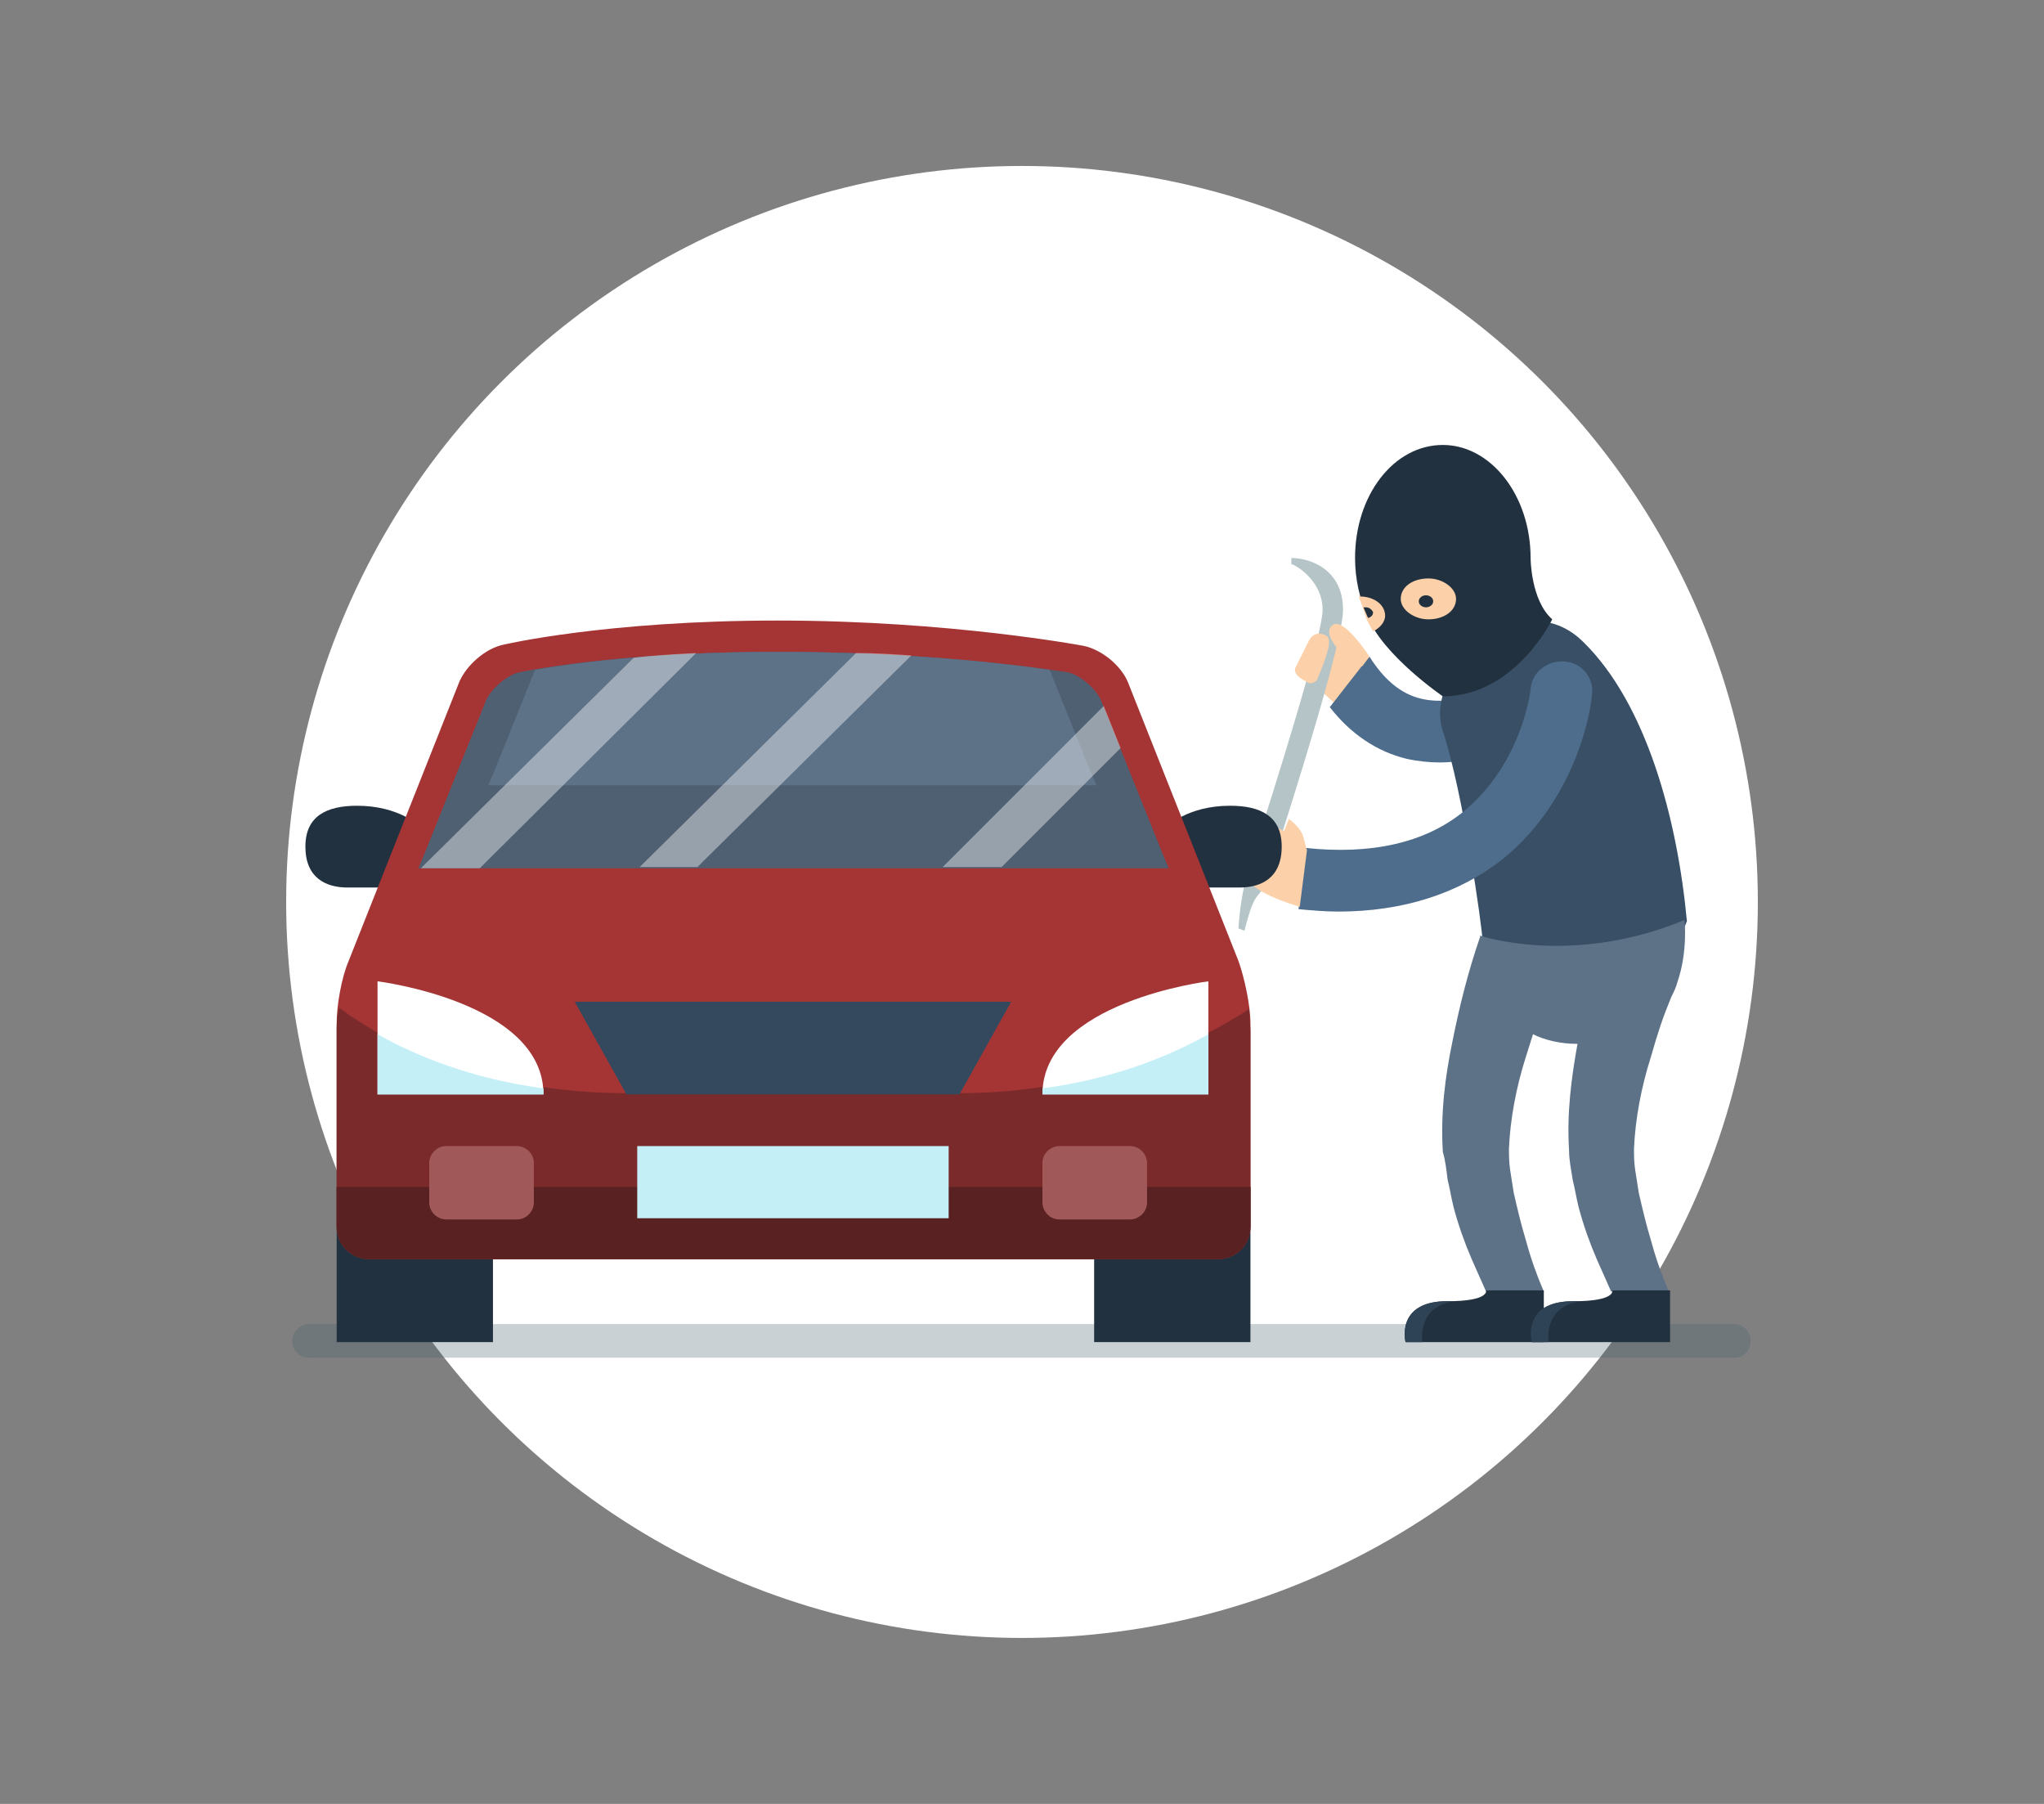 <?xml version="1.0" encoding="utf-8"?>
<!-- Generator: Adobe Illustrator 22.1.0, SVG Export Plug-In . SVG Version: 6.00 Build 0)  -->
<svg version="1.1" id="Layer_1" xmlns="http://www.w3.org/2000/svg" xmlns:xlink="http://www.w3.org/1999/xlink" x="0px" y="0px"
	 viewBox="0 0 170 150" style="enable-background:new 0 0 170 150;" xml:space="preserve">
<rect x="0" y="0" width="170" height="150" fill="#808080" stroke="none"/>
<style type="text/css">
	.st0{display:none;fill:#4C4C4C;}
	.st1{fill:#FFFFFF;}
	.st2{opacity:0.29;fill:#48626B;}
	.st3{fill:#FCD1A9;}
	.st4{fill:#4E6D8C;}
	.st5{fill:#384F66;}
	.st6{fill:#22313F;}
	.st7{fill:#B5C4C7;}
	.st8{fill:#5D7187;}
	.st9{fill:#2F4357;}
	.st10{fill:#A53535;}
	.st11{fill:#7A2A2A;}
	.st12{fill:#592121;}
	.st13{fill:#C5EFF7;}
	.st14{fill:#34495E;}
	.st15{fill:#4F6073;}
	.st16{fill:#A15858;}
	.st17{opacity:0.41;fill:#FFFFFF;}
</style>
<ellipse class="st0" cx="53.9" cy="76.9" rx="263" ry="175.5"/>
<circle class="st1" cx="85" cy="75" r="61.2"/>
<g>
	<path class="st2" d="M144.3,112.9H25.7c-0.8,0-1.4-0.6-1.4-1.4c0-0.7,0.6-1.4,1.4-1.4h118.5c0.8,0,1.4,0.6,1.4,1.4
		C145.6,112.3,145,112.9,144.3,112.9z"/>
	<g>
		<polygon class="st3" points="109.5,57.1 110.9,58.4 113.9,54.9 111.4,53.2 		"/>
		<path class="st4" d="M124.1,57.1c0,0-2.9,1.7-5.9,1c-1.7-0.4-3.1-1.6-4.3-3.5l-0.1,0.1l-3.2,4.1c1.7,2.2,3.9,3.7,6.4,4.3
			c0.9,0.2,1.9,0.3,2.7,0.3c3.9,0,6.9-1.8,7.1-1.9L124.1,57.1z"/>
		<path class="st5" d="M123.3,78.2c0-0.9-1.6-12.3-3.3-17.4c-1.7-5.1,6.5-12.6,11.7-7.4c5.2,5.1,7.8,14.6,8.6,23.2l-2.8,7
			L123.3,78.2z"/>
		<g>
			<path class="st6" d="M127.3,46.4c0-5.2-3.3-9.4-7.3-9.4c-4.1,0-7.3,4.2-7.3,9.4c0,1.8,0.4,3.4,1,4.8c1.3,3.3,6.3,6.7,6.3,6.7
				c6,0,9.1-6.4,9.1-6.4C127.3,49.9,127.3,46.4,127.3,46.4z"/>
			<g>
				<path class="st3" d="M118.8,51.5c-1.2,0-2.3-0.8-2.3-1.7c0-1,1-1.7,2.3-1.7c1.2,0,2.3,0.8,2.3,1.7
					C121.1,50.8,120.1,51.5,118.8,51.5z M113.6,51.3c0.1,0.4,0.4,0.8,0.6,1.2c0.6-0.3,1-0.8,1-1.3c0-0.9-0.9-1.6-2.1-1.6
					c0,0-0.1,0-0.1,0C113.2,50.1,113.4,50.7,113.6,51.3z"/>
				<path class="st6" d="M119.2,50c0,0.3-0.3,0.5-0.6,0.5c-0.3,0-0.6-0.2-0.6-0.5c0-0.3,0.3-0.5,0.6-0.5
					C118.9,49.5,119.2,49.7,119.2,50z"/>
				<path class="st6" d="M113.6,50.5c-0.1,0-0.2,0-0.2,0c0.1,0.2,0.2,0.5,0.3,0.7c0,0.1,0.1,0.1,0.1,0.2c0.2-0.1,0.4-0.2,0.4-0.5
					C114.1,50.7,113.9,50.5,113.6,50.5z"/>
			</g>
		</g>
		<path class="st7" d="M103.5,77.4l-0.5-0.2c0.1-1.4,0.3-3.2,0.9-5.1c2.5-7.8,6.1-19.3,6.1-21.4c0-2.4-2.2-3.7-2.6-3.8l0-0.5
			c1.5,0,4.3,0.9,4.3,4.3c0,2.6-3.9,15-6.2,22.1C104.7,75.2,104.5,73.4,103.5,77.4z"/>
		<path class="st3" d="M113.9,54.6c0,0-2.2-3.4-3.1-2.6c-1,0.8,1.2,3,2.5,3.4L113.9,54.6z"/>
		<path class="st3" d="M108.7,56.7c0,0-1.4-0.6-0.9-1.3c0.5-1,1.1-2.2,1.1-2.2s0.4-0.8,1.3-0.4c0.3,0.1,0.4,0.4,0.3,1
			c-0.3,1.3-1,2.8-1,2.8S109,57,108.7,56.7z"/>
		<g>
			<path class="st4" d="M130.1,55c-1.4-0.1-2.7,0.9-2.8,2.3c0,0.1-0.7,6.2-5.6,10.2c-3.2,2.6-7.7,3.6-13.2,3l-0.5,5.1
				c1.1,0.1,2.2,0.2,3.3,0.2c5.4,0,10-1.5,13.6-4.3c6.6-5.3,7.5-13.3,7.5-13.7C132.6,56.4,131.6,55.1,130.1,55z"/>
			<path class="st3" d="M108.1,75.4c0,0-3.2-0.9-4.1-2c-0.9-1.1-0.9-1.6-0.6-2.3c0.3-0.8,1.1-2.4,1.1-2.4s0.4-0.7,1.2-0.2
				c0.8,0.5,1.1,0.6,1.1,0.6l0.4-1c0,0,1,0.7,1.2,1.5c0.2,0.8,0.3,1.1,0.3,1.1L108.1,75.4z"/>
		</g>
		<g>
			<path class="st8" d="M120.4,98.1c0.2,0.8,0.3,1.5,0.5,2.3c0.4,1.5,0.9,2.9,1.5,4.3c0.4,0.9,0.8,1.8,1.2,2.7h4.8
				c-0.6-1.4-1.1-2.8-1.5-4.3c-0.4-1.3-0.7-2.6-1-3.9c-0.1-0.6-0.2-1.3-0.3-1.9c-0.1-0.7-0.1-1.2-0.1-1.8c0.1-2.4,0.6-5.1,1.4-7.6
				c0.2-0.6,0.4-1.3,0.6-1.9c1,0.5,2.3,0.8,3.7,0.8c-0.5,2.8-0.9,5.7-0.7,8.9c0,0.8,0.2,1.7,0.3,2.4c0.2,0.8,0.3,1.5,0.5,2.3
				c0.4,1.5,0.9,2.9,1.5,4.3c0.4,0.9,0.8,1.8,1.2,2.7h4.8c-0.6-1.4-1.1-2.8-1.5-4.3c-0.4-1.3-0.7-2.6-1-3.9
				c-0.1-0.6-0.2-1.3-0.3-1.9c-0.1-0.7-0.1-1.2-0.1-1.8c0.1-2.4,0.6-5.1,1.4-7.6c0.6-2.1,1-3.3,1.7-5c0.2-0.4,0.4-0.8,0.5-1.2
				c0,0,0,0,0,0l0,0c0.9-2.6,0.6-5.2,0.6-5.2c-9.4,3.9-17,1.3-17,1.3c0,0,0,0,0,0.1l0,0c-1,2.9-1.7,5.7-2.3,8.7
				c-0.6,2.9-1,5.9-0.8,9.2C120.2,96.4,120.3,97.3,120.4,98.1z"/>
			<g>
				<path class="st6" d="M128.4,107.3v4.3h-11.5c0,0-0.9-3.4,3.5-3.4c3.5,0,3.2-0.9,3.2-0.9H128.4z"/>
				<path class="st9" d="M116.9,111.6h1.4c0,0-0.5-3,2.7-3.4c-0.2,0-0.5,0-0.7,0C116.1,108.2,116.9,111.6,116.9,111.6z"/>
			</g>
			<g>
				<path class="st6" d="M138.9,107.3v4.3h-11.5c0,0-0.9-3.4,3.5-3.4c3.5,0,3.2-0.9,3.2-0.9H138.9z"/>
				<path class="st9" d="M127.4,111.6h1.4c0,0-0.5-3,2.7-3.4c-0.2,0-0.5,0-0.7,0C126.5,108.2,127.4,111.6,127.4,111.6z"/>
			</g>
		</g>
	</g>
	<g>
		<rect x="28" y="98.7" class="st6" width="13" height="12.9"/>
		<rect x="91" y="98.7" class="st6" width="13" height="12.9"/>
		<path class="st6" d="M97.1,68.7c0,0,1.7-1.7,5.2-1.7c2.6,0,4.3,0.9,4.3,3.4c0,2.6-1.7,3.4-3.5,3.4c-1.7,0-6,0-6,0V68.7z"/>
		<path class="st6" d="M34.9,68.7c0,0-1.7-1.7-5.2-1.7c-2.6,0-4.3,0.9-4.3,3.4c0,2.6,1.7,3.4,3.5,3.4c1.7,0,6,0,6,0L34.9,68.7z"/>
		<path class="st10" d="M93.8,56.7c-0.6-1.4-2.2-2.7-3.7-3c0,0-11.1-2.1-25.4-2.1c-14.3,0-22.8,2-22.8,2c-1.5,0.3-3.1,1.7-3.7,3.1
			L29,79.9c-0.6,1.4-1,3.7-1,5.2V102c0,1.5,1.2,2.7,2.7,2.7h70.6c1.5,0,2.7-1.2,2.7-2.7V85.1c0-1.5-0.5-3.8-1-5.2L93.8,56.7z"/>
		<path class="st11" d="M104,101.3V85.8c0-0.5-0.1-1.2-0.1-1.9c-4.3,2.8-12.7,7-24.1,7c-4.2,0-7.2,0-9.5,0c-0.4,0-4.3,0-8.6,0
			c-2.3,0-5.3,0-9.5,0c-12.3,0-20.2-4.3-24-7.1C28,84.6,28,85.3,28,85.8V102c0,1.5,1.2,2.7,2.7,2.7h70.6c1.5,0,2.7-1.2,2.7-2.7
			V101.3C104,101.3,104,101.3,104,101.3z"/>
		<path class="st12" d="M28,98.7v3.3c0,1.5,1.2,2.7,2.7,2.7h70.6c1.5,0,2.7-1.2,2.7-2.7v-3.3H28z"/>
		<path class="st1" d="M31.4,81.6c0,0,13.8,1.7,13.8,9.4H31.4C31.4,91,31.4,88.4,31.4,81.6z M100.5,81.6c0,0-13.8,1.7-13.8,9.4h13.8
			C100.5,91,100.5,88.4,100.5,81.6z"/>
		<path class="st13" d="M45.2,91H31.4c0,0,0-1.4,0-5c3.2,1.8,7.8,3.7,13.8,4.5C45.2,90.7,45.2,90.8,45.2,91z M100.5,86
			c-3.2,1.8-7.8,3.7-13.8,4.5c0,0.2,0,0.3,0,0.5h13.8C100.5,91,100.5,89.6,100.5,86z"/>
		<polygon class="st14" points="84.1,83.3 47.8,83.3 52.1,91 79.8,91 		"/>
		<path class="st15" d="M96.7,71l-5.1-12.7c-0.4-1-1.8-2.2-2.8-2.4c-0.1,0-10.3-1.7-24.1-1.7c-13.7,0-21.5,1.7-21.5,1.7
			c-1,0.2-2.4,1.4-2.8,2.4L35.3,71l-0.5,1.2h1.3h59.8l1.3,0L96.7,71z"/>
		<path class="st8" d="M91.2,65.3l-0.4-0.9l-3.5-8.7c-3.3-0.5-11.9-1.5-22.7-1.5c-10.3,0-17.2,1-20.1,1.5l-3.5,8.7l-0.4,0.9l1,0
			h48.4H91.2z"/>
		<rect x="53" y="95.3" class="st13" width="25.9" height="6"/>
		<path class="st16" d="M35.7,96.7c0-0.7,0.6-1.4,1.4-1.4l5.9,0c0.7,0,1.4,0.6,1.4,1.4v3.3c0,0.7-0.6,1.4-1.4,1.4h-5.9
			c-0.7,0-1.4-0.6-1.4-1.4L35.7,96.7z M86.7,100c0,0.7,0.6,1.4,1.4,1.4H94c0.7,0,1.4-0.6,1.4-1.4v-3.3c0-0.7-0.6-1.4-1.4-1.4l-5.9,0
			c-0.7,0-1.4,0.6-1.4,1.4V100z"/>
		<path class="st17" d="M57.9,54.3l-18,17.9h-3.8H35l17.7-17.5C54.2,54.5,56,54.4,57.9,54.3z M83.3,72.1l9.9-9.9l-1.4-3.5L78.4,72.1
			H83.3z M53.2,72.1H58l17.8-17.6c-1.5-0.1-3-0.2-4.6-0.2L53.2,72.1z"/>
	</g>
</g>
</svg>
